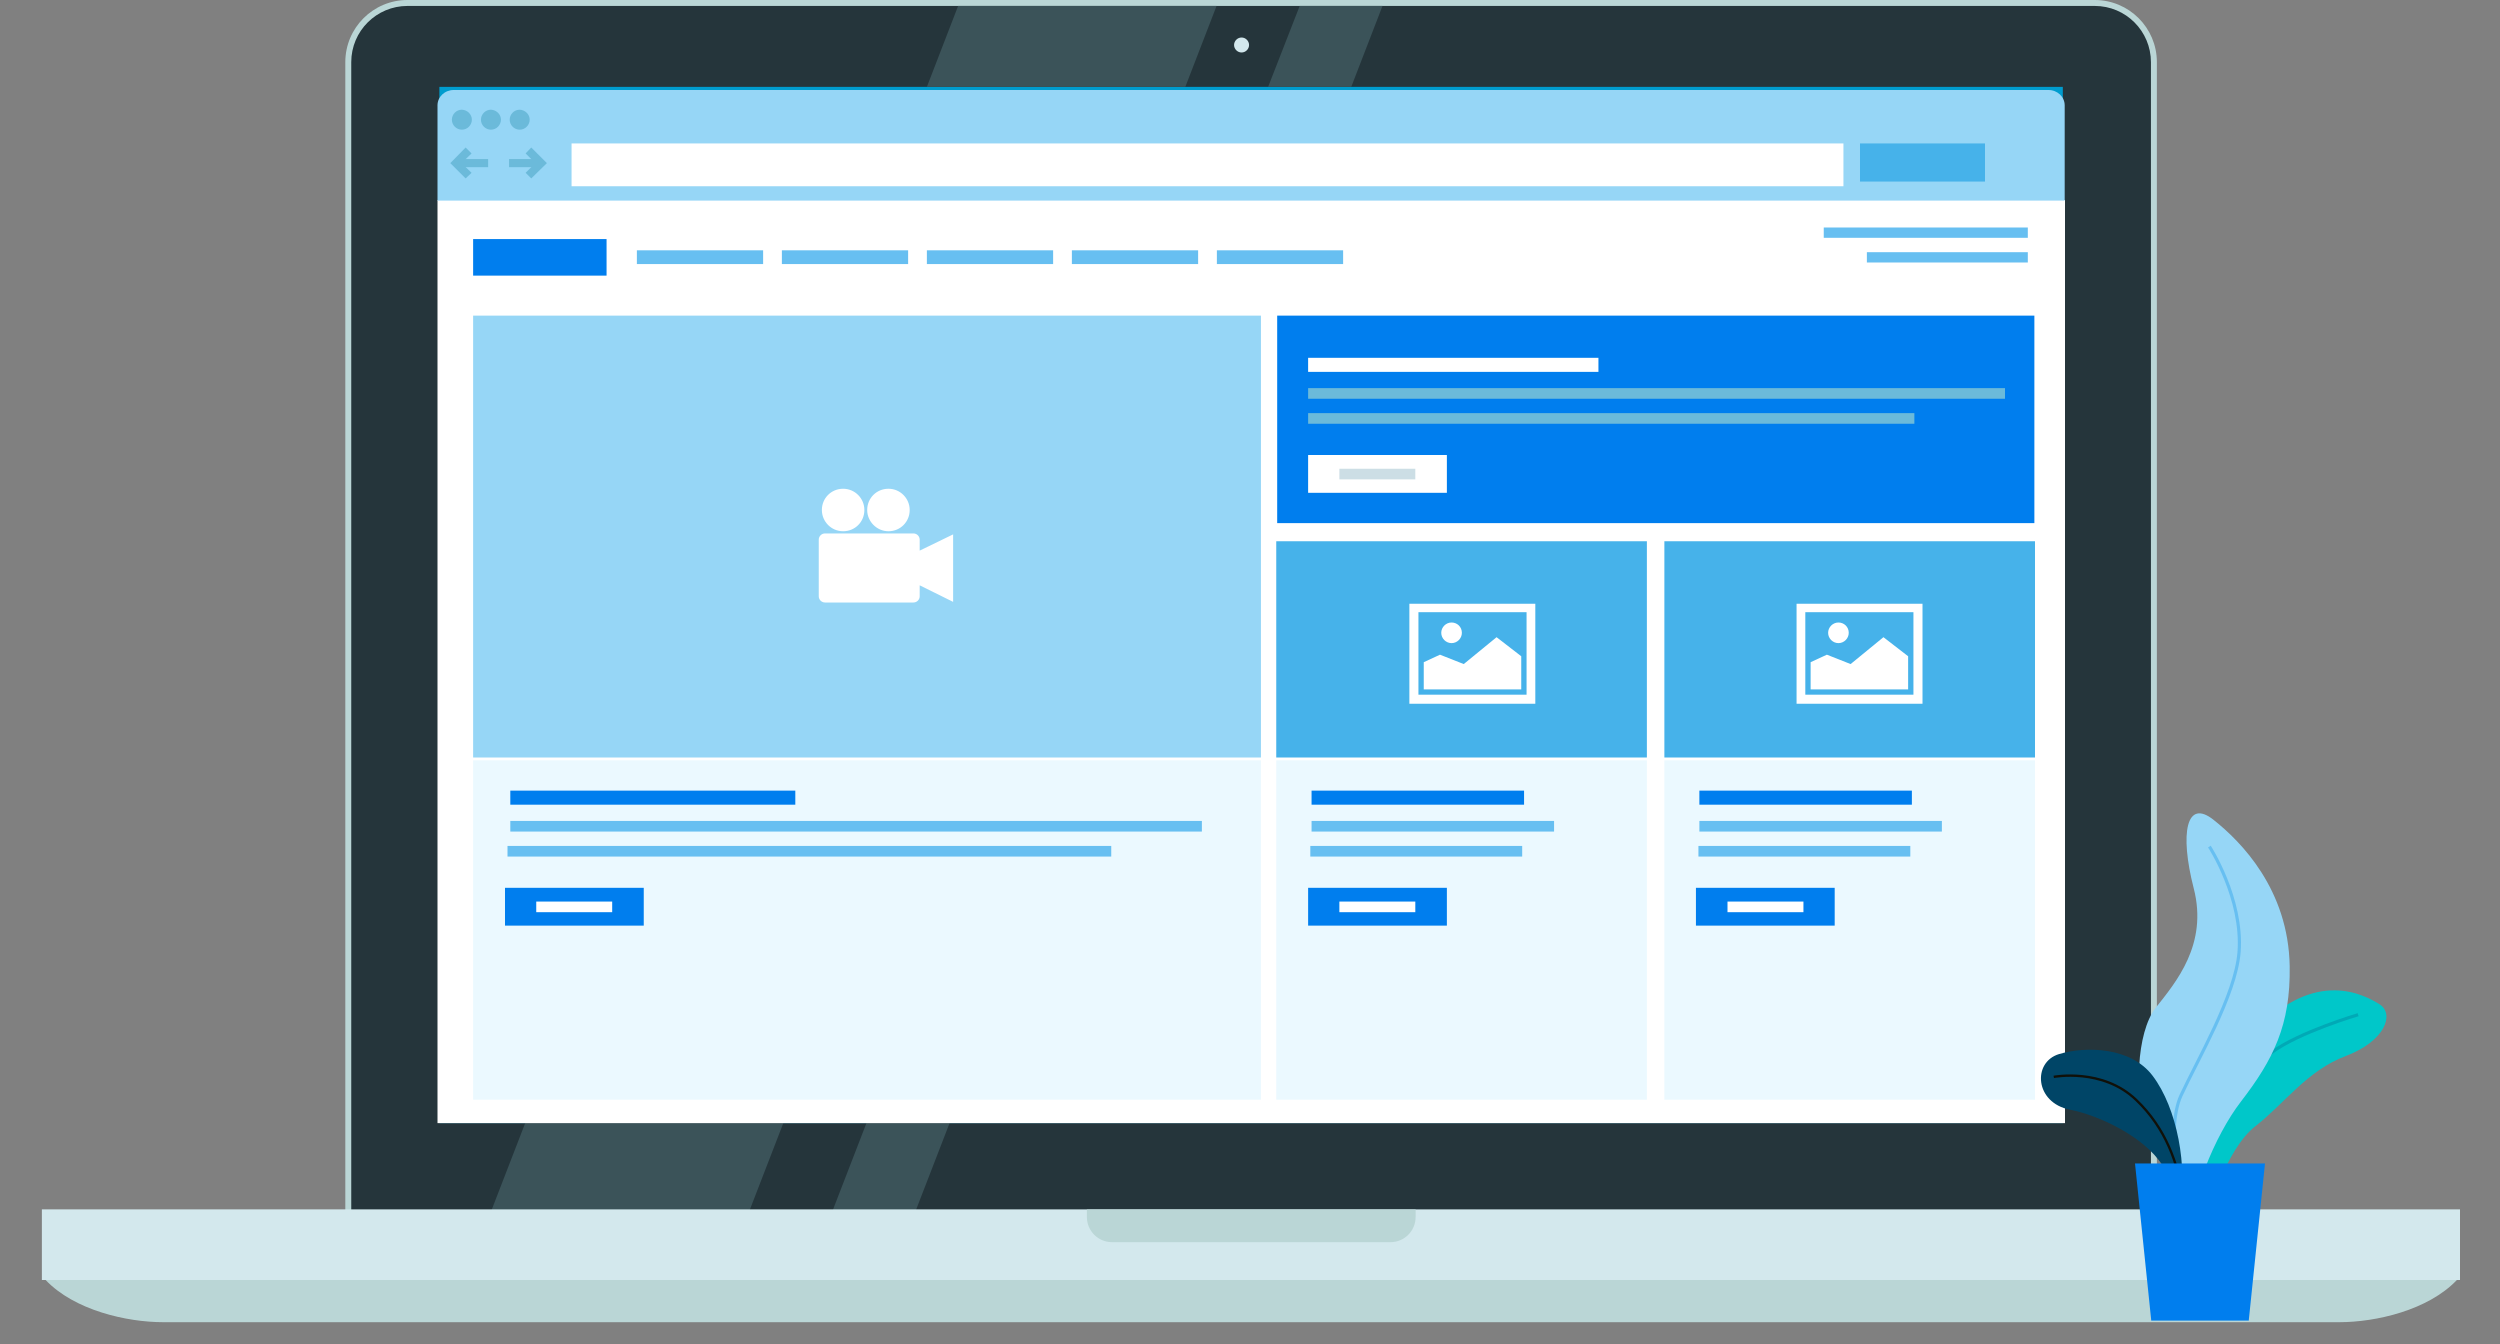 <?xml version="1.0" encoding="utf-8"?>
<!-- Generator: Adobe Illustrator 24.0.2, SVG Export Plug-In . SVG Version: 6.00 Build 0)  -->
<svg version="1.1" id="Capa_1" xmlns="http://www.w3.org/2000/svg" xmlns:xlink="http://www.w3.org/1999/xlink" x="0px" y="0px"
	 viewBox="0 0 800 430.1" style="enable-background:new 0 0 800 430.1;" xml:space="preserve">
<rect x="0" y="0" width="800" height="430.1" fill="#808080" stroke="none"/>
<style type="text/css">
	.st0{fill:#BAD6D6;}
	.st1{fill:#25353B;}
	.st2{fill:#009CCE;}
	.st3{fill:#D3E8ED;}
	.st4{fill:#3B5359;}
	.st5{fill:#004567;}
	.st6{fill:#556174;}
	.st7{fill:#FFFFFF;}
	.st8{fill:#96D6F6;}
	.st9{fill:#EBF9FF;}
	.st10{fill:#007EEE;}
	.st11{fill:#6BBADA;}
	.st12{fill:#46B2EA;}
	.st13{fill:#67BFF1;}
	.st14{fill:#CCDEE5;}
	.st15{fill:#00C7C9;}
	.st16{fill:none;stroke:#00A9B6;stroke-width:1.019;stroke-miterlimit:10;}
	.st17{fill:none;stroke:#67BFF1;stroke-width:1.019;stroke-miterlimit:10;}
	.st18{fill:none;stroke:#101009;stroke-width:0.762;stroke-miterlimit:10;}
</style>
<g>
	<g>
		<path class="st0" d="M130.4,409.3c-11,0-19.9-8.9-19.9-19.9V19.9c0-11,8.9-19.9,19.9-19.9h539.9c11,0,19.9,8.9,19.9,19.9v369.5
			c0,11-8.9,19.9-19.9,19.9L130.4,409.3L130.4,409.3z"/>
		<path class="st1" d="M688.3,389.4c0,10-8.1,18-18,18H130.4c-10,0-18-8.1-18-18V19.9c0-10,8.1-18,18-18h539.9c10,0,18,8.1,18,18
			L688.3,389.4L688.3,389.4z"/>
	</g>
	<rect x="140.6" y="27.8" class="st2" width="519.5" height="331.6"/>
	<g>
		<path class="st3" d="M399.7,14.4c0,1.3-1.1,2.4-2.4,2.4s-2.4-1.1-2.4-2.4s1.1-2.4,2.4-2.4S399.7,13.1,399.7,14.4"/>
	</g>
	<polygon class="st4" points="379.3,27.8 389.3,1.9 306.6,1.9 296.6,27.8 	"/>
	<polygon class="st4" points="168.1,359.3 149.5,407.4 232.1,407.4 250.7,359.3 	"/>
	<polygon class="st4" points="432.4,27.8 442.4,1.9 415.9,1.9 405.8,27.8 	"/>
	<polygon class="st4" points="277.3,359.3 258.7,407.4 285.3,407.4 303.9,359.3 	"/>
	<rect x="13.4" y="387" class="st3" width="773.8" height="22.6"/>
	<g>
		<path class="st0" d="M14.6,409.6c9.2,9.7,26,13.5,37.6,13.5h696.4c11.6,0,28.4-3.8,37.6-13.5H14.6z"/>
		<path class="st0" d="M347.8,387v2.4c0,4.5,3.6,8.1,8.1,8.1h89c4.5,0,8.1-3.6,8.1-8.1V387H347.8z"/>
	</g>
	<rect x="252.5" y="106.8" class="st5" width="34.7" height="6"/>
	<rect x="246.7" y="109.2" class="st6" width="1.4" height="1.2"/>
	<rect x="225.6" y="109.2" class="st5" width="18.3" height="1.2"/>
	<rect x="140" y="64" class="st7" width="520.8" height="295.4"/>
	<rect x="151.4" y="101" class="st8" width="252.1" height="141.4"/>
	<rect x="151.4" y="243.3" class="st9" width="252.1" height="108.6"/>
	<rect x="408.7" y="101" class="st10" width="242.3" height="66.4"/>
	<g>
		<path class="st8" d="M655.5,28.8H145.2c-2.9,0-5.2,2.2-5.2,4.9v30.5h520.7V33.7C660.7,31,658.4,28.8,655.5,28.8"/>
		<path class="st11" d="M151,38.3c0,1.7-1.4,3.2-3.2,3.2c-1.7,0-3.2-1.4-3.2-3.2c0-1.7,1.4-3.2,3.2-3.2
			C149.6,35.2,151,36.6,151,38.3"/>
		<path class="st11" d="M160.3,38.3c0,1.7-1.4,3.2-3.2,3.2c-1.7,0-3.2-1.4-3.2-3.2c0-1.7,1.4-3.2,3.2-3.2
			C158.9,35.2,160.3,36.6,160.3,38.3"/>
		<path class="st11" d="M169.5,38.3c0,1.7-1.4,3.2-3.2,3.2c-1.7,0-3.2-1.4-3.2-3.2c0-1.7,1.4-3.2,3.2-3.2
			C168.1,35.2,169.5,36.6,169.5,38.3"/>
	</g>
	<rect x="182.9" y="45.9" class="st7" width="407" height="13.7"/>
	<polygon class="st11" points="149,57.1 144.1,52.2 149,47.2 150.9,49.1 147.7,52.2 150.9,55.3 	"/>
	<rect x="147" y="50.9" class="st11" width="9.2" height="2.6"/>
	<polygon class="st11" points="170,57.1 168.2,55.3 171.3,52.2 168.2,49.1 170,47.2 175,52.2 	"/>
	<rect x="162.9" y="50.9" class="st11" width="9.2" height="2.6"/>
	<rect x="595.2" y="45.9" class="st12" width="40" height="12.2"/>
	<rect x="203.8" y="80.1" class="st13" width="40.4" height="4.4"/>
	<rect x="250.2" y="80.1" class="st13" width="40.4" height="4.4"/>
	<rect x="296.6" y="80.1" class="st13" width="40.4" height="4.4"/>
	<rect x="343" y="80.1" class="st13" width="40.4" height="4.4"/>
	<rect x="389.4" y="80.1" class="st13" width="40.4" height="4.4"/>
	<rect x="583.6" y="72.8" class="st13" width="65.3" height="3.3"/>
	<rect x="597.4" y="80.7" class="st13" width="51.5" height="3.3"/>
	<rect x="151.4" y="76.5" class="st10" width="42.7" height="11.7"/>
	<rect x="163.3" y="253" class="st10" width="91.2" height="4.5"/>
	<rect x="163.3" y="262.7" class="st13" width="221.3" height="3.4"/>
	<rect x="162.4" y="270.7" class="st13" width="193.2" height="3.4"/>
	<rect x="161.6" y="284.1" class="st10" width="44.4" height="12.1"/>
	<rect x="171.6" y="288.5" class="st7" width="24.3" height="3.4"/>
	<rect x="418.6" y="114.5" class="st7" width="92.9" height="4.5"/>
	<rect x="418.6" y="124.2" class="st11" width="223" height="3.4"/>
	<rect x="418.6" y="132.2" class="st11" width="194" height="3.4"/>
	<rect x="418.6" y="145.6" class="st7" width="44.4" height="12.1"/>
	<rect x="428.6" y="150" class="st14" width="24.3" height="3.4"/>
	<rect x="408.4" y="243.3" class="st9" width="118.6" height="108.6"/>
	<rect x="419.7" y="253" class="st10" width="68" height="4.5"/>
	<rect x="419.7" y="262.7" class="st13" width="77.6" height="3.4"/>
	<rect x="419.3" y="270.7" class="st13" width="67.8" height="3.4"/>
	<rect x="418.6" y="284.1" class="st10" width="44.4" height="12.1"/>
	<rect x="428.6" y="288.5" class="st7" width="24.3" height="3.4"/>
	<rect x="408.4" y="173.2" class="st12" width="118.6" height="69.2"/>
	<rect x="532.6" y="243.3" class="st9" width="118.6" height="108.6"/>
	<rect x="543.8" y="253" class="st10" width="68" height="4.5"/>
	<rect x="543.8" y="262.7" class="st13" width="77.6" height="3.4"/>
	<rect x="543.5" y="270.7" class="st13" width="67.8" height="3.4"/>
	<rect x="542.7" y="284.1" class="st10" width="44.4" height="12.1"/>
	<rect x="552.8" y="288.5" class="st7" width="24.3" height="3.4"/>
	<rect x="532.6" y="173.2" class="st12" width="118.6" height="69.2"/>
	<path class="st7" d="M488.5,222.3h-34.6v-26.4h34.6V222.3z M451,225.2h40.3v-32H451V225.2z"/>
	<g>
		<path class="st7" d="M467.8,202.5c0,1.8-1.5,3.3-3.3,3.3s-3.3-1.5-3.3-3.3s1.5-3.3,3.3-3.3S467.8,200.6,467.8,202.5"/>
	</g>
	<polygon class="st7" points="486.8,210 478.9,203.9 468.4,212.5 460.8,209.5 455.6,211.9 455.6,220.6 486.8,220.6 	"/>
	<path class="st7" d="M612.3,222.3h-34.6v-26.4h34.6V222.3z M574.9,225.2h40.3v-32h-40.3V225.2z"/>
	<g>
		<path class="st7" d="M591.6,202.5c0,1.8-1.5,3.3-3.3,3.3s-3.3-1.5-3.3-3.3s1.5-3.3,3.3-3.3S591.6,200.6,591.6,202.5"/>
	</g>
	<polygon class="st7" points="610.6,210 602.7,203.9 592.2,212.5 584.6,209.5 579.4,211.9 579.4,220.6 610.6,220.6 	"/>
	<g>
		<path class="st7" d="M294.3,176.2v-3.5c0-1.1-0.9-2-2-2H264c-1.1,0-2,0.9-2,2v7.7v10.4c0,1.1,0.9,2,2,2h28.3c1.1,0,2-0.9,2-2v-3.5
			l10.7,5.3v-8.1v-1.4v-1.3V171L294.3,176.2z"/>
		<path class="st7" d="M269.8,170c3.8,0,6.8-3,6.8-6.8c0-3.7-3-6.8-6.8-6.8s-6.8,3-6.8,6.8C263,166.9,266,170,269.8,170"/>
		<path class="st7" d="M284.3,170c3.8,0,6.8-3,6.8-6.8c0-3.7-3-6.8-6.8-6.8s-6.8,3-6.8,6.8C277.5,166.9,280.6,170,284.3,170"/>
	</g>
</g>
<g>
	<path class="st15" d="M706.1,389.4c0,0,6.1-21.7,15.6-29c9.5-7.4,16.5-17.8,29-22.5c12.6-4.8,15.6-13.4,10.8-16.5
		c-4.8-3-20.4-11.7-39.4,8.2c-19.1,19.9-23.8,35.5-23.4,54.1C699.2,402.4,705.3,400.2,706.1,389.4"/>
	<path class="st16" d="M754.6,324.7c0,0-19,5.6-27.7,12.1s-24.7,24.7-25.5,42.4"/>
	<path class="st8" d="M700.9,396.3c0,0-9.8-27.7-13.9-36.4c-4-8.7-3.5-29.5,2.9-37.5c6.4-8.1,16.7-20.2,12.1-38.1
		c-4.6-17.9-2.3-28.9,6.4-21.9c8.7,6.9,23.9,22.2,24.3,46.8c0.3,18.8-5.2,29.8-15.6,43.3C708.7,363.4,700.4,383.6,700.9,396.3"/>
	<path class="st17" d="M697.9,389.6c0,0-5.2-27.7,0-39s17.5-32.1,18.6-45.9c1.3-17.3-9.5-33.8-9.5-33.8"/>
	<path class="st5" d="M662.4,355.1c-11.3-2.2-12.1-15.2-3.5-17.8c8.7-2.6,23-2.2,29.9,6.9c8,10.5,11.3,29.5,8.7,42.9s0-5.2-5.6-14.3
		C686.2,363.8,671.7,356.9,662.4,355.1"/>
	<path class="st18" d="M657.2,344.6c0,0,15.6-3,26.4,7.4c9.4,9,13.4,20.2,15.1,31.7"/>
	<polygon class="st10" points="683.2,372.3 688.4,422.6 719.6,422.6 724.8,372.3 	"/>
</g>
</svg>
